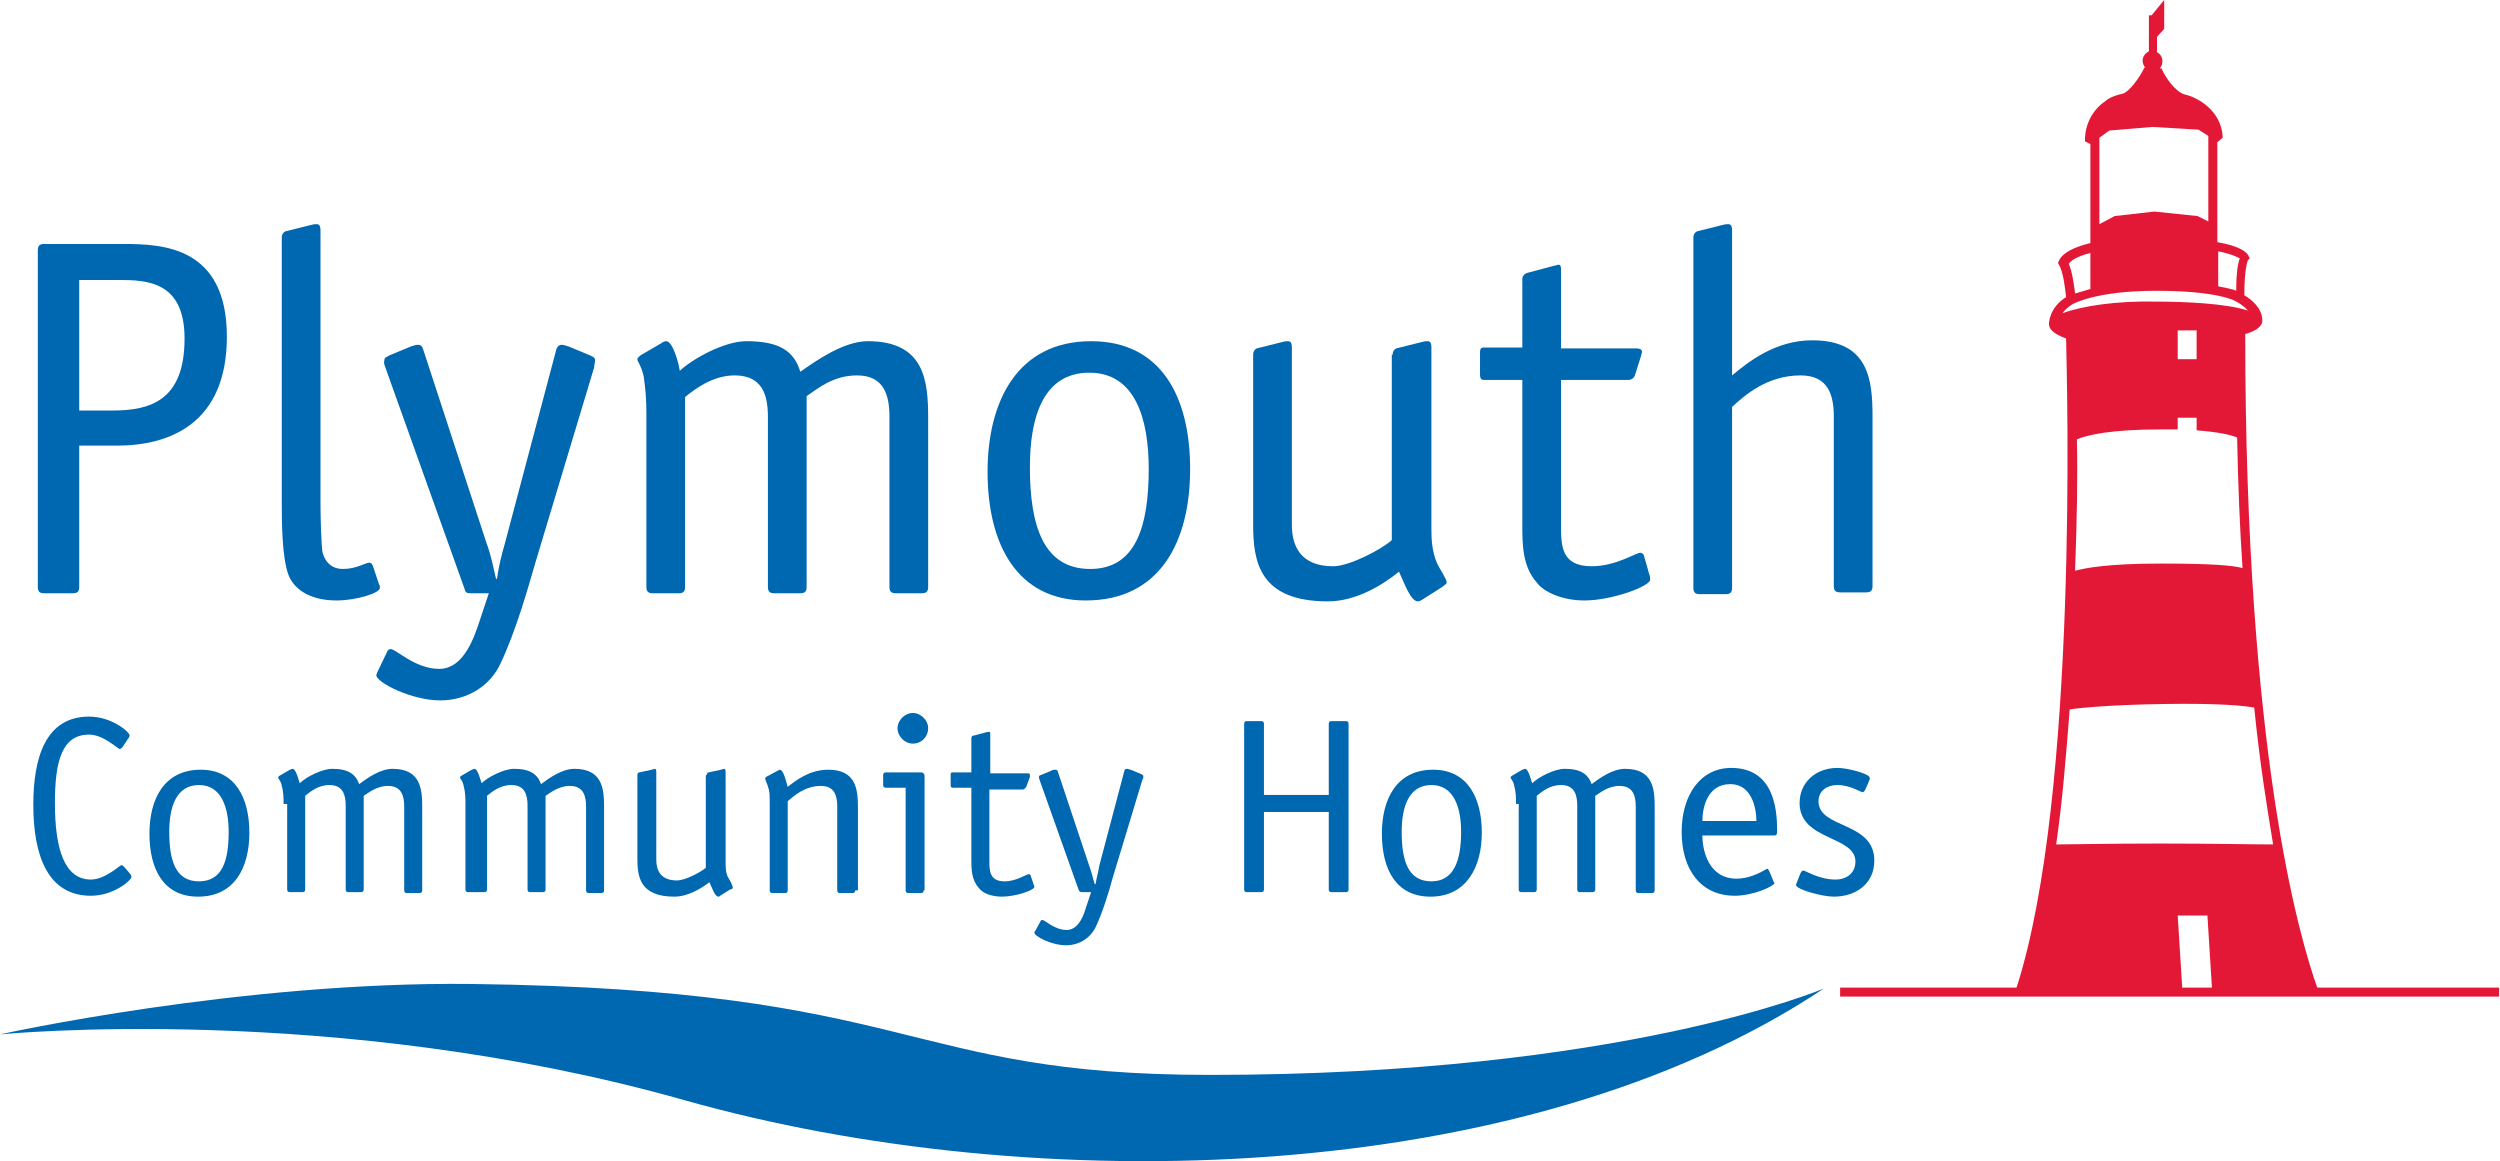<?xml version="1.0" encoding="utf-8"?>
<!-- Generator: Adobe Illustrator 21.0.2, SVG Export Plug-In . SVG Version: 6.00 Build 0)  -->
<svg version="1.1" id="Layer_1" xmlns="http://www.w3.org/2000/svg" xmlns:xlink="http://www.w3.org/1999/xlink" x="0px" y="0px"
	 viewBox="0 0 277.7 129" style="enable-background:new 0 0 277.7 129;" xml:space="preserve">
<style type="text/css">
	.st0{fill:#0067B1;}
	.st1{fill:#E31837;}
</style>
<g>
	<path class="st0" d="M8.8,65.2c0,0.5-0.2,0.7-0.7,0.7H4.9c-0.5,0-0.7-0.2-0.7-0.7V27.8c0-0.5,0.2-0.7,0.7-0.7h8.8
		c4.4,0,11.5,0.3,11.5,10.3c0,9.6-6.3,12.1-12.2,12.1H8.8V65.2z M12.5,45.6c4.2,0,8-1.1,8-8c0-6.3-4.1-6.5-7.3-6.5H8.8v14.5H12.5z"
		/>
	<path class="st0" d="M42.1,64.9c0.1,0.1,0.1,0.3,0.1,0.4c0,0.6-2.7,1.4-4.8,1.4c-2.8,0-4.6-1.1-5.3-2.7c-0.8-1.9-0.8-6.2-0.8-8.2
		V26.4c0-0.4,0.2-0.6,0.4-0.7l2.8-0.7c0.5-0.1,0.3-0.1,0.7-0.1c0.4,0,0.4,0.5,0.4,0.7v30.3c0,1.8,0.1,4.6,0.2,5.3
		c0.1,0.6,0.6,2,2.3,2c1.5,0,2.5-0.7,2.9-0.7c0.3,0,0.3,0.2,0.4,0.3L42.1,64.9z"/>
	<path class="st0" d="M59.5,62.4c-0.9,3.1-2.2,7.7-3.9,11.3c-1.1,2.4-3.6,4.1-6.7,4.1c-3.2,0-7.1-2-7.1-2.8c0-0.1,0.1-0.2,0.1-0.3
		l1.1-2.3c0.1-0.2,0.2-0.3,0.4-0.3c0.6,0,2.7,2.2,5.4,2.2c2.1,0,3.4-2.1,4.3-4.8l1.2-3.6h-2c-0.5,0-0.6-0.1-0.7-0.5l-8.8-24.6
		c-0.1-0.3-0.2-0.5-0.1-0.8c0-0.3,0.2-0.3,0.5-0.5l2.4-1c0.3-0.1,0.6-0.2,0.8-0.2c0.4,0,0.5,0.2,0.6,0.5L54,60.2
		c0.6,1.6,0.8,2.9,1.1,4.1h0.1c0.2-1.4,0.5-2.6,0.9-4l5.7-21.5c0.1-0.3,0.3-0.5,0.6-0.5c0.2,0,0.5,0.1,0.8,0.2l2.4,1
		c0.2,0.1,0.5,0.2,0.5,0.5c0,0.3-0.1,0.5-0.1,0.8L59.5,62.4z"/>
	<path class="st0" d="M71.8,45.8c0-1.3-0.1-2.7-0.3-4c-0.3-1.3-0.7-1.6-0.7-1.9c0-0.1,0.1-0.2,0.3-0.4l2.4-1.4
		c0.1-0.1,0.3-0.2,0.5-0.2c0.8,0,1.5,2.9,1.5,3.3c1.5-1.4,5-3.3,7.4-3.3c3.7,0,5.3,1.1,6,3.4c1.7-1.2,4.8-3.4,7.5-3.4
		c6.3,0,6.7,4.4,6.7,8.5v18.8c0,0.5-0.2,0.7-0.7,0.7h-2.9c-0.5,0-0.7-0.2-0.7-0.7V46.3c0-2.4-0.6-4.6-3.6-4.6
		c-2.7,0-4.4,1.5-5.6,2.3v21.2c0,0.5-0.2,0.7-0.7,0.7h-2.9c-0.5,0-0.7-0.2-0.7-0.7V46.3c0-2.4-0.6-4.6-3.7-4.6
		c-2.5,0-4.5,1.6-5.5,2.4v21.1c0,0.5-0.2,0.7-0.7,0.7h-2.9c-0.5,0-0.7-0.2-0.7-0.7V45.8z"/>
	<path class="st0" d="M120.6,66.7c-7.6,0-10.9-6.2-10.9-14.3c0-7.8,3.3-14.5,11.5-14.5c7.8,0,11,6.2,11,14.2
		C132.2,60.1,128.9,66.7,120.6,66.7z M127.6,52.1c0-5.6-1.5-10.7-6.6-10.7c-5.1,0-6.6,4.9-6.6,10.5c0,6.5,1.5,11.3,6.7,11.3
		C126.1,63.2,127.6,58.6,127.6,52.1z"/>
	<path class="st0" d="M154.7,39.4c0-0.4,0.2-0.6,0.4-0.7l2.8-0.7c0.5-0.1,0.3-0.1,0.7-0.1c0.4,0,0.4,0.5,0.4,0.7v20.2
		c0,1.3,0.1,2.5,0.6,3.7c0.3,0.7,1.1,1.8,1.1,2.2c0,0.2-0.3,0.3-0.5,0.5l-2.2,1.4c-0.2,0.1-0.3,0.2-0.5,0.2c-0.8,0-1.5-2-2.1-3.3
		c-1.6,1.3-4.6,3.3-7.9,3.3c-7.6,0-8.3-4.4-8.3-8.5V39.4c0-0.4,0.2-0.6,0.4-0.7l2.8-0.7c0.5-0.1,0.3-0.1,0.7-0.1
		c0.4,0,0.4,0.5,0.4,0.7v19.7c0,2.4,1,4.6,4.6,4.6c1.8,0,5.4-1.9,6.5-2.9V39.4z"/>
	<path class="st0" d="M183.2,63.8c0.1,0.2,0.1,0.4,0.1,0.6c0,0.7-4.2,2.3-7.3,2.3c-2.4,0-4.5-0.9-5.3-2c-1.6-1.8-1.6-4.3-1.6-6.4
		V42.2h-4.3c-0.4,0-0.4-0.4-0.4-0.7v-2.2c0-0.4,0-0.7,0.4-0.7h4.3V31c0-0.3,0.2-0.6,0.6-0.7l3-0.8c0.2,0,0.3-0.1,0.4-0.1
		c0.3,0,0.3,0.3,0.3,0.6v8.7h8.4c0.3,0,0.6,0.1,0.6,0.4c0,0.1-0.1,0.2-0.1,0.4l-0.7,2.2c-0.1,0.3-0.4,0.5-0.7,0.5h-7.5v16.1
		c0,2.3,0,4.6,3.4,4.6c2.7,0,4.9-1.5,5.4-1.5c0.2,0,0.4,0.2,0.4,0.3L183.2,63.8z"/>
	<path class="st0" d="M188.1,26.4c0-0.4,0.2-0.6,0.4-0.7l2.8-0.7c0.5-0.1,0.3-0.1,0.7-0.1c0.4,0,0.4,0.5,0.4,0.7v16.1
		c1.8-1.5,4.8-3.9,8.9-3.9c6.3,0,6.7,4.4,6.7,8.5v18.8c0,0.5-0.2,0.7-0.7,0.7h-2.9c-0.5,0-0.7-0.2-0.7-0.7V46.3
		c0-2.4-0.6-4.6-3.7-4.6c-3.7,0-6.2,2.2-7.6,3.5v20.1c0,0.5-0.2,0.7-0.7,0.7h-2.9c-0.5,0-0.7-0.2-0.7-0.7V26.4z"/>
	<path class="st0" d="M14.4,97c0.1,0.1,0.2,0.3,0.2,0.4c0,0.4-2,2.1-4.5,2.1c-4.7,0-6.4-4.3-6.4-10.1c0-5.3,1.4-9.8,6.2-9.8
		c2.5,0,4.5,1.7,4.5,2.1c0,0.1-0.1,0.3-0.2,0.4L13.6,83c-0.1,0.1-0.2,0.2-0.3,0.2c-0.2,0-1.8-1.6-3.4-1.6c-3,0-3.8,2.9-3.8,7.6
		c0,5.2,1.1,8.5,4,8.5c1.6,0,3.2-1.6,3.4-1.6c0.1,0,0.2,0.1,0.3,0.2L14.4,97z"/>
	<path class="st0" d="M22,99.6c-3.8,0-5.4-3-5.4-7c0-3.8,1.6-7.1,5.7-7.1c3.8,0,5.4,3.1,5.4,7C27.7,96.3,26.1,99.6,22,99.6z
		 M25.4,92.4c0-2.7-0.8-5.2-3.3-5.2c-2.5,0-3.3,2.4-3.3,5.2c0,3.2,0.7,5.5,3.3,5.5C24.7,97.9,25.4,95.6,25.4,92.4z"/>
	<path class="st0" d="M31.5,89.3c0-0.6,0-1.3-0.2-2c-0.1-0.6-0.4-0.8-0.4-0.9c0-0.1,0-0.1,0.1-0.2l1.2-0.7c0.1,0,0.2-0.1,0.3-0.1
		c0.4,0,0.7,1.4,0.8,1.6c0.7-0.7,2.5-1.6,3.6-1.6c1.8,0,2.6,0.6,3,1.7c0.8-0.6,2.3-1.7,3.7-1.7c3.1,0,3.3,2.2,3.3,4.2v9.3
		c0,0.2-0.1,0.3-0.3,0.3h-1.4c-0.2,0-0.3-0.1-0.3-0.3v-9.3c0-1.2-0.3-2.3-1.8-2.3c-1.3,0-2.2,0.8-2.7,1.1v10.4
		c0,0.2-0.1,0.3-0.3,0.3h-1.4c-0.2,0-0.3-0.1-0.3-0.3v-9.3c0-1.2-0.3-2.3-1.8-2.3c-1.3,0-2.2,0.8-2.7,1.2v10.4
		c0,0.2-0.1,0.3-0.3,0.3h-1.4c-0.2,0-0.3-0.1-0.3-0.3V89.3z"/>
	<path class="st0" d="M51.7,89.3c0-0.6,0-1.3-0.2-2c-0.1-0.6-0.4-0.8-0.4-0.9c0-0.1,0-0.1,0.1-0.2l1.2-0.7c0.1,0,0.2-0.1,0.3-0.1
		c0.4,0,0.7,1.4,0.8,1.6c0.7-0.7,2.5-1.6,3.6-1.6c1.8,0,2.6,0.6,3,1.7c0.8-0.6,2.3-1.7,3.7-1.7c3.1,0,3.3,2.2,3.3,4.2v9.3
		c0,0.2-0.1,0.3-0.3,0.3h-1.4c-0.2,0-0.3-0.1-0.3-0.3v-9.3c0-1.2-0.3-2.3-1.8-2.3c-1.3,0-2.2,0.8-2.7,1.1v10.4
		c0,0.2-0.1,0.3-0.3,0.3h-1.4c-0.2,0-0.3-0.1-0.3-0.3v-9.3c0-1.2-0.3-2.3-1.8-2.3c-1.3,0-2.2,0.8-2.7,1.2v10.4
		c0,0.2-0.1,0.3-0.3,0.3H52c-0.2,0-0.3-0.1-0.3-0.3V89.3z"/>
	<path class="st0" d="M78.5,86.1c0-0.2,0.1-0.3,0.2-0.3l1.4-0.3c0.2-0.1,0.1,0,0.3-0.1c0.2,0,0.2,0.2,0.2,0.4v9.9
		c0,0.6,0,1.3,0.3,1.8c0.2,0.3,0.5,0.9,0.5,1.1c0,0.1-0.1,0.2-0.3,0.2l-1.1,0.7c-0.1,0.1-0.2,0.1-0.2,0.1c-0.4,0-0.7-1-1-1.6
		c-0.8,0.6-2.3,1.6-3.9,1.6c-3.8,0-4.1-2.2-4.1-4.2v-9.3c0-0.2,0.1-0.3,0.2-0.3l1.4-0.3c0.2-0.1,0.1,0,0.3-0.1
		c0.2,0,0.2,0.2,0.2,0.4v9.7c0,1.2,0.5,2.3,2.3,2.3c0.9,0,2.6-0.9,3.2-1.4V86.1z"/>
	<path class="st0" d="M95,98.9c0,0.2-0.1,0.3-0.3,0.3h-1.4c-0.2,0-0.3-0.1-0.3-0.3v-9.3c0-1.2-0.3-2.3-1.8-2.3c-1.8,0-3,1.1-3.7,1.7
		v9.9c0,0.2-0.1,0.3-0.3,0.3h-1.4c-0.2,0-0.3-0.1-0.3-0.3v-9.6c0-0.9,0-1.2-0.1-1.6c-0.2-0.8-0.4-1-0.4-1.2c0-0.1,0-0.1,0.1-0.2
		l1.3-0.7c0.1,0,0.1-0.1,0.2-0.1c0.5,0,0.8,1.7,0.9,1.9c0.9-0.7,2.4-1.9,4.5-1.9c3.1,0,3.3,2.2,3.3,4.2V98.9z"/>
	<path class="st0" d="M102.6,98.9c0,0.2-0.1,0.3-0.3,0.3h-1.4c-0.2,0-0.3-0.1-0.3-0.3V87.5h-2.2c-0.2,0-0.3-0.1-0.3-0.3v-1.1
		c0-0.2,0.1-0.3,0.3-0.3h3.9c0.3,0,0.4,0.2,0.4,0.4V98.9z M101.4,82.6c-0.9,0-1.7-0.8-1.7-1.7c0-0.9,0.8-1.7,1.7-1.7
		c0.9,0,1.7,0.8,1.7,1.7C103.1,81.8,102.4,82.6,101.4,82.6z"/>
	<path class="st0" d="M114.8,98.2c0,0.1,0.1,0.2,0.1,0.3c0,0.4-2.1,1.1-3.6,1.1c-1.2,0-2.2-0.4-2.6-1c-0.8-0.9-0.8-2.1-0.8-3.2v-7.9
		h-2.1c-0.2,0-0.2-0.2-0.2-0.3v-1.1c0-0.2,0-0.3,0.2-0.3h2.1V82c0-0.2,0.1-0.3,0.3-0.3l1.5-0.4c0.1,0,0.1,0,0.2,0
		c0.1,0,0.1,0.1,0.1,0.3v4.3h4.1c0.2,0,0.3,0,0.3,0.2c0,0.1,0,0.1,0,0.2l-0.4,1.1c-0.1,0.1-0.2,0.3-0.4,0.3h-3.7v7.9
		c0,1.1,0,2.3,1.7,2.3c1.3,0,2.4-0.8,2.7-0.8c0.1,0,0.2,0.1,0.2,0.2L114.8,98.2z"/>
	<path class="st0" d="M123.6,97.5c-0.4,1.5-1.1,3.8-1.9,5.5c-0.6,1.2-1.8,2-3.3,2c-1.6,0-3.5-1-3.5-1.4c0-0.1,0-0.1,0.1-0.2l0.6-1.1
		c0-0.1,0.1-0.1,0.2-0.1c0.3,0,1.3,1.1,2.7,1.1c1,0,1.7-1,2.1-2.4l0.6-1.8h-1c-0.3,0-0.3-0.1-0.4-0.3l-4.3-12.1
		c0-0.1-0.1-0.2-0.1-0.4c0-0.1,0.1-0.2,0.2-0.2l1.2-0.5c0.1-0.1,0.3-0.1,0.4-0.1c0.2,0,0.3,0.1,0.3,0.2l3.5,10.5
		c0.3,0.8,0.4,1.4,0.6,2h0.1c0.1-0.7,0.3-1.3,0.4-2l2.8-10.6c0-0.1,0.1-0.2,0.3-0.2c0.1,0,0.3,0.1,0.4,0.1l1.2,0.5
		c0.1,0.1,0.2,0.1,0.2,0.2c0,0.2,0,0.3-0.1,0.4L123.6,97.5z"/>
	<path class="st0" d="M140.4,90.2v8.6c0,0.2-0.1,0.3-0.3,0.3h-1.6c-0.2,0-0.3-0.1-0.3-0.3V80.4c0-0.2,0.1-0.3,0.3-0.3h1.6
		c0.2,0,0.3,0.1,0.3,0.3v7.9h7.2v-7.9c0-0.2,0.1-0.3,0.3-0.3h1.6c0.2,0,0.3,0.1,0.3,0.3v18.4c0,0.2-0.1,0.3-0.3,0.3h-1.6
		c-0.2,0-0.3-0.1-0.3-0.3v-8.6H140.4z"/>
	<path class="st0" d="M158.9,99.6c-3.8,0-5.4-3-5.4-7c0-3.8,1.6-7.1,5.7-7.1c3.8,0,5.4,3.1,5.4,7C164.6,96.3,162.9,99.6,158.9,99.6z
		 M162.3,92.4c0-2.7-0.8-5.2-3.3-5.2c-2.5,0-3.3,2.4-3.3,5.2c0,3.2,0.7,5.5,3.3,5.5C161.5,97.9,162.3,95.6,162.3,92.4z"/>
	<path class="st0" d="M168.4,89.3c0-0.6,0-1.3-0.2-2c-0.1-0.6-0.4-0.8-0.4-0.9c0-0.1,0-0.1,0.1-0.2l1.2-0.7c0.1,0,0.2-0.1,0.3-0.1
		c0.4,0,0.7,1.4,0.8,1.6c0.7-0.7,2.5-1.6,3.6-1.6c1.8,0,2.6,0.6,3,1.7c0.8-0.6,2.3-1.7,3.7-1.7c3.1,0,3.3,2.2,3.3,4.2v9.3
		c0,0.2-0.1,0.3-0.3,0.3H182c-0.2,0-0.3-0.1-0.3-0.3v-9.3c0-1.2-0.3-2.3-1.8-2.3c-1.3,0-2.2,0.8-2.7,1.1v10.4c0,0.2-0.1,0.3-0.3,0.3
		h-1.4c-0.2,0-0.3-0.1-0.3-0.3v-9.3c0-1.2-0.3-2.3-1.8-2.3c-1.3,0-2.2,0.8-2.7,1.2v10.4c0,0.2-0.1,0.3-0.3,0.3h-1.4
		c-0.2,0-0.3-0.1-0.3-0.3V89.3z"/>
	<path class="st0" d="M197,97.9c0,0.1,0.1,0.1,0.1,0.2c0,0.3-2.3,1.4-4.4,1.4c-3.7,0-5.9-2.8-5.9-7.1c0-4.1,2.1-7.1,5.5-7.1
		c4.7,0,5.1,4.5,5.1,6.9c0,0.4,0,0.6-0.3,0.6h-8c0,1.7,0.7,4.8,3.8,4.8c1.8,0,3.3-1.1,3.4-1.1c0.1,0,0.1,0.1,0.2,0.2L197,97.9z
		 M195.1,91.2c0-1.4-0.5-4.1-2.9-4.1c-2.6,0-3.1,2.7-3.1,4.1H195.1z"/>
	<path class="st0" d="M207.2,87.7c-0.1,0.2-0.2,0.3-0.3,0.3c-0.2,0-1.4-0.8-2.8-0.8c-1.1,0-2.1,0.6-2.1,1.8c0,3.1,6.2,2.2,6.2,6.6
		c0,2.6-2.1,4-4.5,4c-1.3,0-4.2-0.8-4.2-1.3c0-0.1,0.1-0.2,0.1-0.3L200,97c0.1-0.2,0.2-0.3,0.3-0.3c0.3,0,1.7,1,3.6,1
		c1.2,0,2.2-0.7,2.2-2c0-2.9-6.2-2.3-6.2-6.5c0-2.3,1.8-3.9,4.2-3.9c0.9,0,2.6,0.4,3.3,0.8c0.2,0.1,0.3,0.2,0.3,0.4
		c0,0.1-0.1,0.2-0.1,0.3L207.2,87.7z"/>
	<path class="st0" d="M202.6,109.8c0,0-22.4,9.6-68.2,9.6c-34.3,0-32.4-9.5-82-10.1C26.6,109,0,114.9,0,114.9s37.1-3.7,76,7.3
		C114.9,133.2,169.3,132,202.6,109.8z"/>
	<path class="st1" d="M257.4,109.7c-2-5.6-8-26.2-8-72.6c0.8-0.2,1.9-0.7,1.9-1.5c0-1.4-1.3-2.4-2-2.8c0-3.1,0.4-3.9,0.4-3.9
		l0.2-0.2l-0.1-0.2c-0.1-0.3-0.6-1.1-3.5-1.6V15.8l0.6-0.5c-0.1-3-2.8-4.5-4.2-4.8c-1.1-0.3-2.2-2-2.5-2.7l-0.1-0.2l-0.2,0
		c0.2-0.2,0.3-0.5,0.3-0.8c0-0.4-0.2-0.8-0.6-1V4.1l0.8-0.9V0L239,1.7v0h-0.3v4c-0.4,0.2-0.7,0.6-0.7,1c0,0.3,0.1,0.6,0.3,0.8
		l-0.1,0l-0.1,0.2c-0.5,1-1.6,2.5-2.3,2.7c-1.4,0.3-1.9,0.8-1.9,0.8c-2.5,1.7-2.3,4.4-2.3,4.5l0.6,0.3v11c-2.9,0.7-3.4,1.7-3.5,2
		l-0.1,0.2l0.1,0.2c0.5,0.8,0.7,2.7,0.8,3.6c-1.9,1.2-1.9,2.9-1.9,3c0,0.8,1.1,1.3,1.9,1.6c0.1,4.6,1.4,50.7-5.5,72.1h-19.6v1h73.2
		v-1H257.4z M246.3,27.9c1.6,0.3,2.3,0.7,2.5,0.8c-0.2,0.5-0.4,1.5-0.4,3.6c-0.4-0.2-1.1-0.3-2-0.5V27.9z M233.2,15.3l1.1-0.8
		l4.8-0.4l5.1,0.3l1.1,0.7v9.5l-1.2-0.6l-4.8-0.5l-4.4,0.5l-1.7,0.9V15.3z M232.2,28.1v4c-0.7,0.2-1.3,0.4-1.7,0.5
		c-0.1-0.8-0.3-2.4-0.7-3.3C230,29,230.6,28.5,232.2,28.1z M229.1,34.8c0.2-0.3,0.6-0.7,1.1-1c0,0,2.5-1.5,9.3-1.5
		c6.8,0,8.8,1.1,8.9,1.2c0,0,0.8,0.4,1.3,1c-2.4-0.8-7.1-1-10.2-1C235.1,33.4,231.2,34,229.1,34.8z M230.7,48.8
		c1.2-0.5,3.8-1.1,9.3-1.1c0.7,0,1.3,0,1.9,0v-1.3h2.1v1.4c2.5,0.2,3.8,0.5,4.5,0.8c0.1,5.2,0.3,10.1,0.6,14.5
		c-1.1-0.3-3.5-0.5-9.1-0.5c-5.9,0-8.4,0.5-9.5,0.8C230.7,58,230.8,53,230.7,48.8z M241.9,39.9v-3.2h2.1v3.2H241.9z M242.4,109.7
		l-0.5-8h3.3l0.5,8H242.4z M240,93.7c-5.8,0-9.8,0.1-11.6,0.1c0.7-4.8,1.1-9.9,1.5-15c1.4-0.2,4.6-0.5,10.4-0.6
		c6.3-0.1,9,0.2,10.1,0.4c0.6,6,1.4,11,2.1,15.2C250.2,93.8,245.7,93.7,240,93.7z"/>
</g>
</svg>
